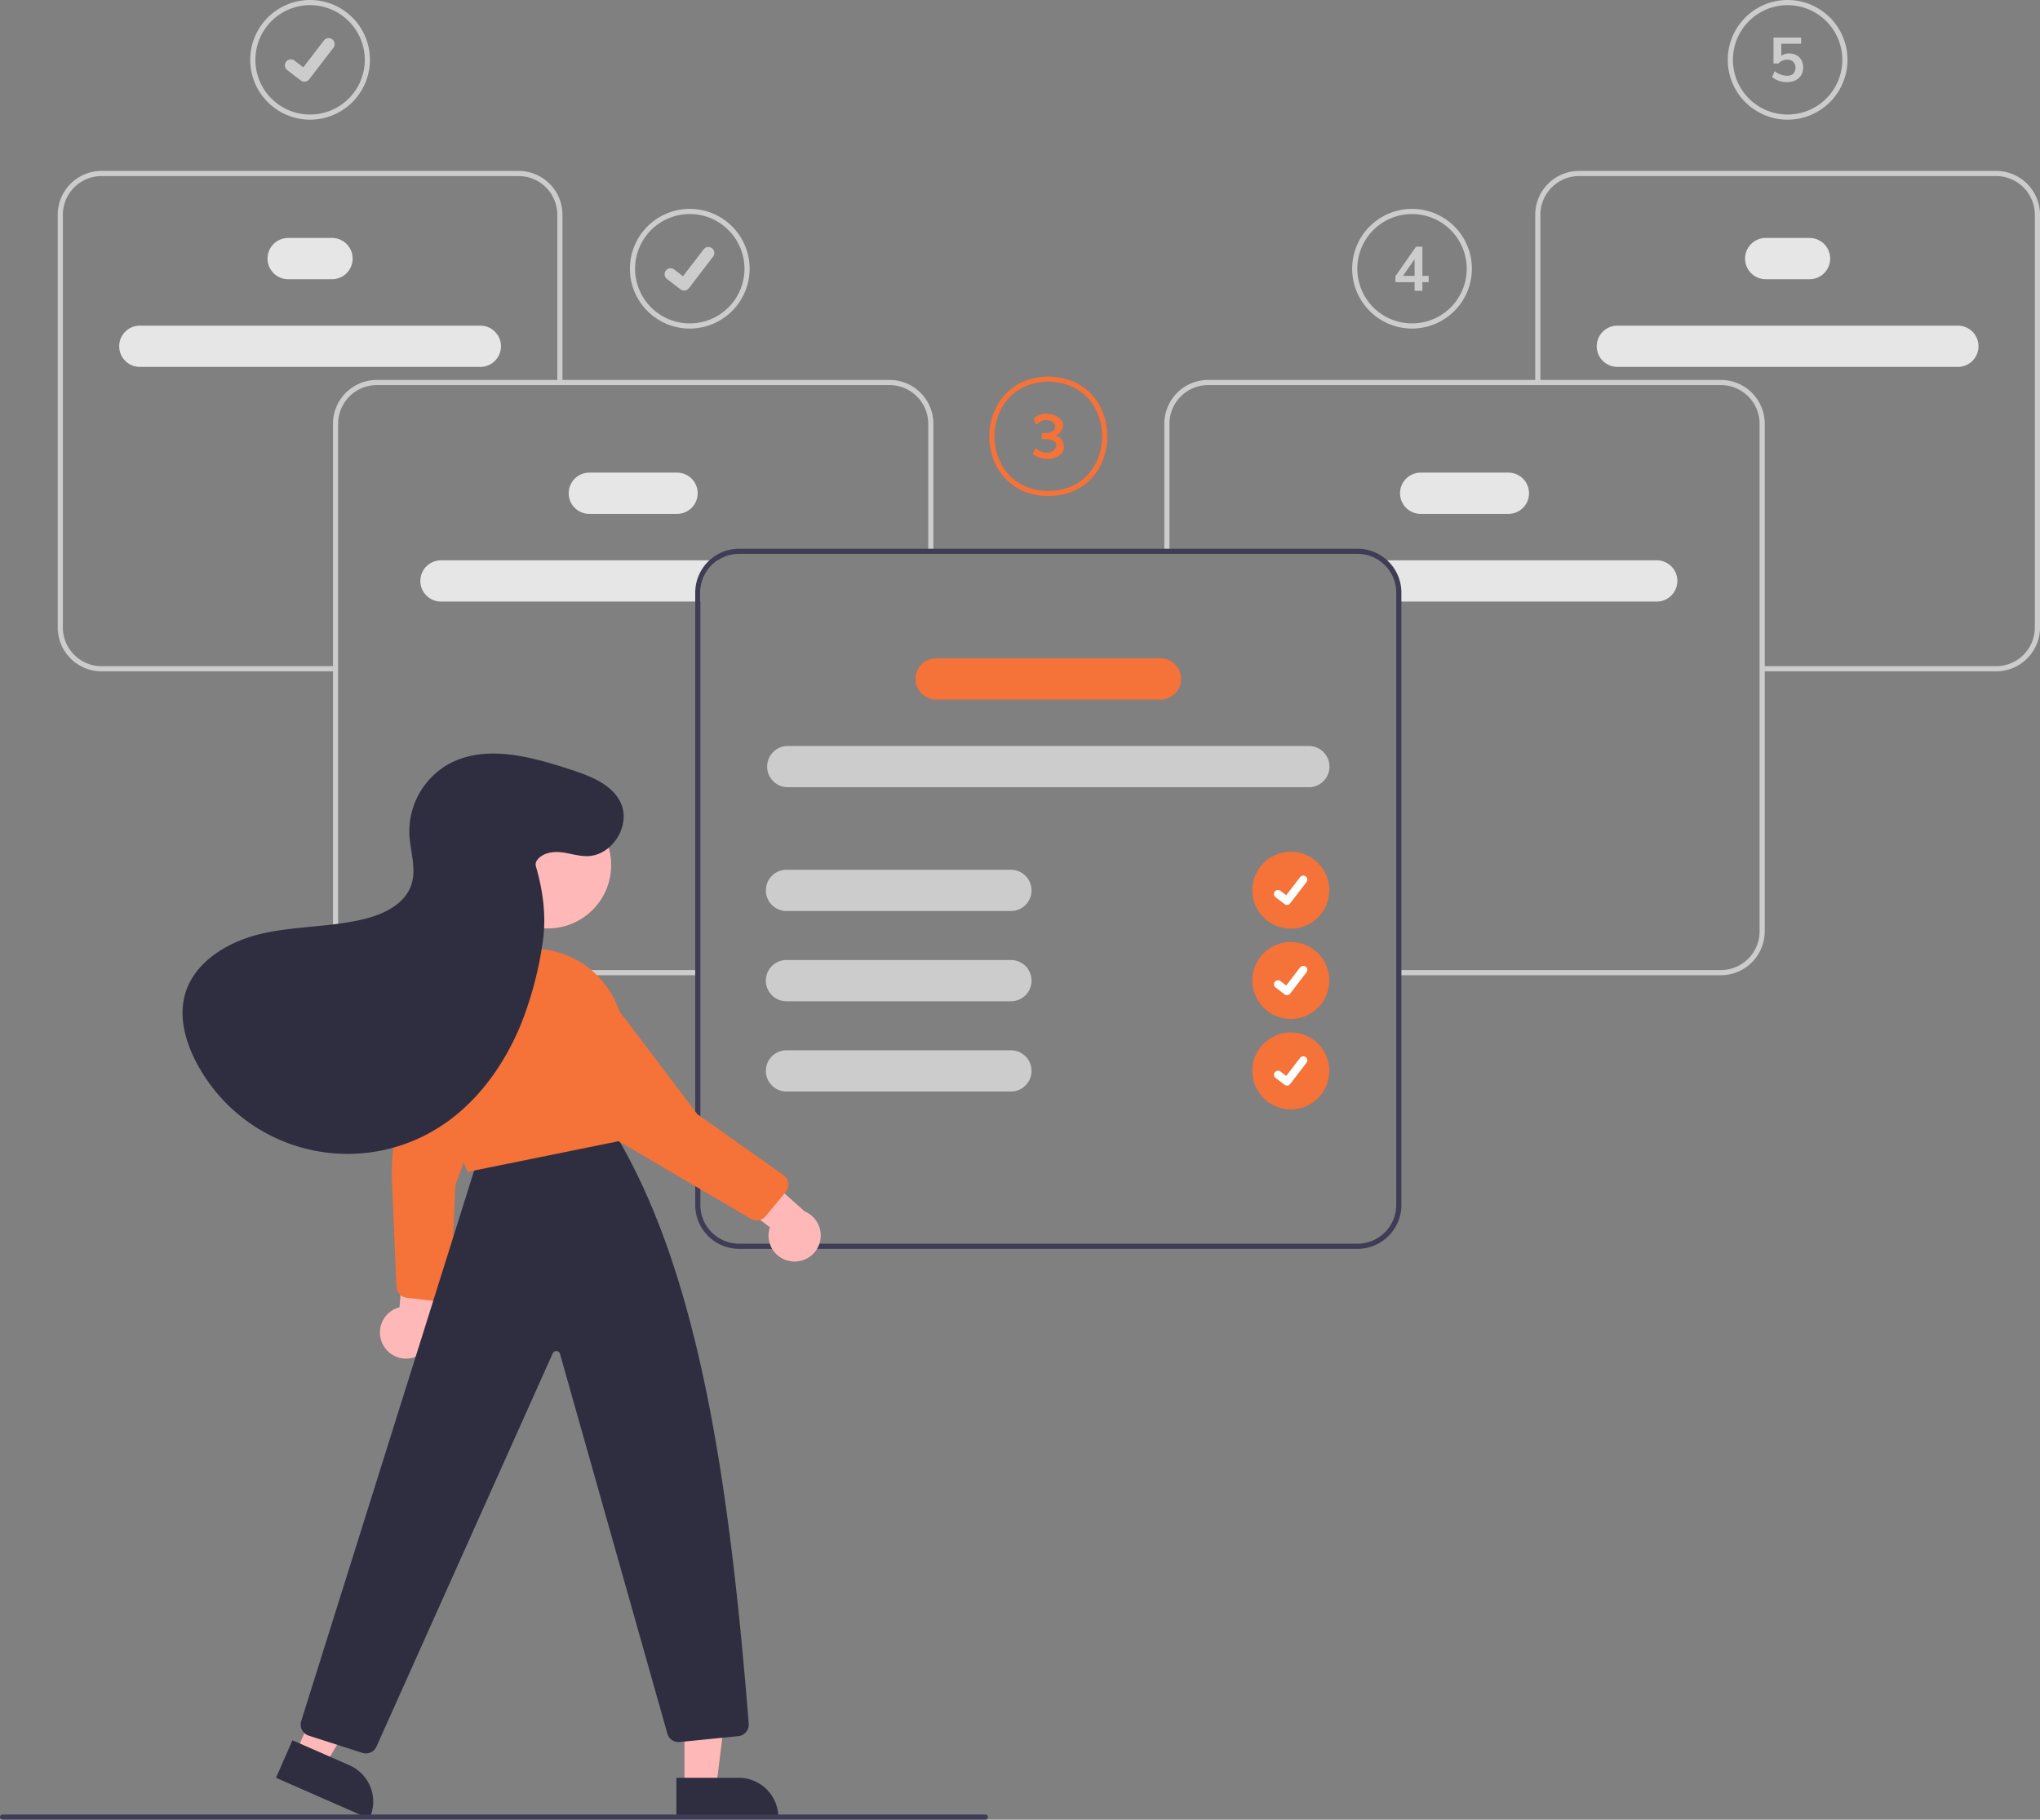 <svg xmlns="http://www.w3.org/2000/svg" width="790.856" height="705.638" data-name="Layer 1"><rect width="100%" height="100%" fill="#808080" stroke="none"/><path fill="#e6e6e6" d="M170.964 217.275a8 8 0 0 0 0 16h100.56v-3.49a14.977 14.977 0 0 1 6.74-12.51zm91.506-18h-34a8 8 0 1 1 0-16h34a8 8 0 0 1 0 16zm-76.256-57h-132a8 8 0 1 1 0-16h132a8 8 0 0 1 0 16zm-57.5-34h-17a8 8 0 1 1 0-16h17a8 8 0 0 1 0 16z"/><path fill="#ccc" d="M270.52 378.17H146.082a17.02 17.02 0 0 1-17-17V164.33a17.02 17.02 0 0 1 17-17h198.774a17.02 17.02 0 0 1 17 17v48.788h-2V164.33a15.017 15.017 0 0 0-15-15H146.082a15.017 15.017 0 0 0-15 15v196.84a15.017 15.017 0 0 0 15 15H270.52z"/><path fill="#ccc" d="M130.082 260.334h-90.71a17.02 17.02 0 0 1-17-17V83.275a17.02 17.02 0 0 1 17-17h161.682a17.02 17.02 0 0 1 17 17v65.055h-2V83.275a15.017 15.017 0 0 0-15-15H39.373a15.017 15.017 0 0 0-15 15v160.059a15.017 15.017 0 0 0 15 15h90.71z"/><path fill="#e6e6e6" d="M534.964 217.275a14.977 14.977 0 0 1 6.74 12.51v3.49h100.56a8 8 0 0 0 0-16zm7.796-26a8.01 8.01 0 0 1 8-8h34a8 8 0 1 1 0 16h-34a8.01 8.01 0 0 1-8-8zm76.255-57a8.01 8.01 0 0 1 8-8h132a8 8 0 1 1 0 16h-132a8.01 8.01 0 0 1-8-8zm57.5-34a8.01 8.01 0 0 1 8-8h17a8 8 0 1 1 0 16h-17a8.01 8.01 0 0 1-8-8z"/><path fill="#ccc" d="M542.708 378.17h124.438a17.02 17.02 0 0 0 17-17V164.33a17.02 17.02 0 0 0-17-17H468.372a17.02 17.02 0 0 0-17 17v48.788h2V164.33a15.017 15.017 0 0 1 15-15h198.774a15.017 15.017 0 0 1 15 15v196.84a15.017 15.017 0 0 1-15 15H542.708z"/><path fill="#ccc" d="M683.146 260.334h90.71a17.02 17.02 0 0 0 17-17V83.275a17.02 17.02 0 0 0-17-17H612.173a17.02 17.02 0 0 0-17 17v65.055h2V83.275a15.017 15.017 0 0 1 15-15h161.682a15.017 15.017 0 0 1 15 15v160.059a15.017 15.017 0 0 1-15 15h-90.71z"/><path fill="#3f3d56" d="M526.284 212.785h-239.76a17.034 17.034 0 0 0-17 17v237.49a17.018 17.018 0 0 0 17 17h239.76a17.018 17.018 0 0 0 17-17v-237.49a17.018 17.018 0 0 0-17-17zm15 254.49a15.018 15.018 0 0 1-15 15h-239.76a15.018 15.018 0 0 1-15-15v-237.49a15.023 15.023 0 0 1 15-15h239.76a15.018 15.018 0 0 1 15 15z"/><path fill="#ccc" d="M507.403 305.275h-202a8 8 0 1 1 0-16h202a8 8 0 0 1 0 16z"/><path fill="#f57238" d="M449.903 271.275h-87a8 8 0 1 1 0-16h87a8 8 0 0 1 0 16z"/><path fill="#ccc" d="M391.903 353.275h-87a8 8 0 1 1 0-16h87a8 8 0 0 1 0 16zm0 35h-87a8 8 0 1 1 0-16h87a8 8 0 0 1 0 16zm0 35h-87a8 8 0 1 1 0-16h87a8 8 0 0 1 0 16z"/><circle cx="500.409" cy="345.205" r="14.929" fill="#f57238" data-name="Ellipse 44"/><path fill="#fff" d="M498.93 350.9a1.548 1.548 0 0 1-.931-.31l-.017-.013-3.509-2.683a1.56 1.56 0 0 1 1.898-2.475l2.272 1.742 5.37-7.006a1.559 1.559 0 0 1 2.185-.288l-.032.046.034-.046a1.56 1.56 0 0 1 .288 2.186l-6.316 8.237a1.56 1.56 0 0 1-1.24.608z" data-name="Path 395"/><path fill="#ccc" d="M120.214 46.41a23.205 23.205 0 1 1 23.204-23.205 23.231 23.231 0 0 1-23.204 23.204zm0-44.41a21.205 21.205 0 1 0 21.204 21.205A21.229 21.229 0 0 0 120.214 2z"/><path fill="#ccc" d="M118.013 31.675a2.303 2.303 0 0 1-1.385-.46l-.025-.02-5.219-3.991a2.319 2.319 0 1 1 2.822-3.68l3.38 2.591 7.988-10.42a2.318 2.318 0 0 1 3.25-.43v.001l-.05.069.052-.069a2.32 2.32 0 0 1 .429 3.25l-9.395 12.252a2.32 2.32 0 0 1-1.845.904z" data-name="Path 395"/><path fill="#ccc" d="M267.41 127.41a23.205 23.205 0 1 1 23.204-23.205 23.23 23.23 0 0 1-23.205 23.204zm0-44.41a21.205 21.205 0 1 0 21.204 21.205A21.229 21.229 0 0 0 267.41 83z"/><path fill="#ccc" d="M265.21 112.675a2.303 2.303 0 0 1-1.386-.46l-.025-.02-5.219-3.991a2.319 2.319 0 1 1 2.822-3.68l3.38 2.591 7.988-10.42a2.318 2.318 0 0 1 3.25-.43v.001l-.05.069.052-.069a2.32 2.32 0 0 1 .428 3.25l-9.394 12.252a2.32 2.32 0 0 1-1.845.904z" data-name="Path 395"/><circle cx="500.409" cy="380.205" r="14.929" fill="#f57238" data-name="Ellipse 44"/><path fill="#fff" d="M498.93 385.9a1.548 1.548 0 0 1-.931-.31l-.017-.013-3.509-2.683a1.56 1.56 0 0 1 1.898-2.475l2.272 1.742 5.37-7.006a1.559 1.559 0 0 1 2.185-.288l-.032.046.034-.046a1.56 1.56 0 0 1 .288 2.186l-6.316 8.237a1.56 1.56 0 0 1-1.24.608z" data-name="Path 395"/><circle cx="500.409" cy="415.275" r="14.929" fill="#f57238" data-name="Ellipse 44"/><path fill="#fff" d="M498.93 420.97a1.548 1.548 0 0 1-.931-.31l-.017-.012-3.509-2.684a1.56 1.56 0 0 1 1.898-2.474l2.272 1.742 5.37-7.006a1.559 1.559 0 0 1 2.185-.288l-.032.046.034-.046a1.56 1.56 0 0 1 .288 2.186l-6.316 8.237a1.56 1.56 0 0 1-1.24.608z" data-name="Path 395"/><path fill="#f57238" d="M406.425 192.41c-15.749-.27-22.906-12.219-22.905-23.207 0-10.99 7.159-22.937 22.872-23.203h.034c15.716.268 22.873 12.217 22.873 23.206s-7.16 22.937-22.874 23.203zM406.41 148c-14.352.251-20.89 11.165-20.89 21.203 0 10.042 6.54 20.961 20.906 21.206 14.33-.243 20.872-11.161 20.873-21.203 0-10.038-6.537-20.952-20.89-21.206z"/><path fill="#f57238" d="M411.617 170.465c4.015 6.973-7.004 9.697-11.22 5.496l1.056-2.256c6.854 5.92 12.893-4.335 2.424-3.36v-2.472c9.587.773 4.202-8.877-2.184-3.168l-1.032-2.256c5.205-5.402 16.89 1.13 8.64 6.527a4.112 4.112 0 0 1 2.316 1.489z"/><path fill="#ccc" d="M547.41 127.41a23.205 23.205 0 1 1 23.204-23.205 23.23 23.23 0 0 1-23.205 23.204zm0-44.41a21.205 21.205 0 1 0 21.204 21.205A21.229 21.229 0 0 0 547.41 83z"/><path fill="#ccc" d="M553.853 109.413h-2.424v3.335h-3.024v-3.335h-7.44v-2.305l7.992-11.447h2.472v11.328h2.424zm-5.448-2.424v-6.505l-4.512 6.505zm144.61-60.579a23.205 23.205 0 1 1 23.205-23.205 23.231 23.231 0 0 1-23.205 23.204zm0-44.41a21.205 21.205 0 1 0 21.205 21.205A21.229 21.229 0 0 0 693.015 2z"/><path fill="#ccc" d="M696.47 21.417a4.765 4.765 0 0 1 1.897 1.92 5.862 5.862 0 0 1 .672 2.843 5.663 5.663 0 0 1-.768 2.965 5.143 5.143 0 0 1-2.208 1.991 7.469 7.469 0 0 1-3.336.708 9.613 9.613 0 0 1-3.168-.54 7.358 7.358 0 0 1-2.568-1.451l1.032-2.257a7.77 7.77 0 0 0 4.752 1.777 3.451 3.451 0 0 0 2.46-.804 3.44 3.44 0 0 0-.024-4.56 3.214 3.214 0 0 0-2.34-.852 4.856 4.856 0 0 0-1.896.372 4.482 4.482 0 0 0-1.56 1.091h-1.872V14.565h10.704v2.4h-7.68v4.655a5.306 5.306 0 0 1 3.072-.887 5.709 5.709 0 0 1 2.832.684z"/><path fill="#ffb8b8" d="M148.194 520.85a10.056 10.056 0 0 1 6.68-13.897l3.032-35.606 14.579 11.501-5.114 32.049a10.11 10.11 0 0 1-19.177 5.953z"/><path fill="#f57238" d="M157.57 503.216a4.497 4.497 0 0 1-3.903-4.27l-1.688-40.408a89.1 89.1 0 0 1 8.61-42.093l14.968-31.364a13.43 13.43 0 0 1 10.087-7.01 12.88 12.88 0 0 1 11.235 3.99 16.89 16.89 0 0 1 1.923 2.481 12.922 12.922 0 0 1 .682 12.305l-22.951 62.7-1.766 40.847a4.5 4.5 0 0 1-5.029 4.274l-12.108-1.444z"/><path fill="#ffb8b8" d="m114.63 679.762 11.226 4.928 24.348-40.956-16.568-7.272-19.006 43.3z"/><path fill="#2f2e41" d="m113.375 674.84 22.108 9.704h.001a15.386 15.386 0 0 1 7.904 20.274l-.201.458-36.197-15.889z"/><path fill="#ffb8b8" d="M265.342 693.391h12.26l5.832-47.288-18.094.001.002 47.287z"/><path fill="#2f2e41" d="m262.215 689.389 24.144-.001a15.386 15.386 0 0 1 15.387 15.386v.5l-39.53.002zm-120.355-9.442a4.527 4.527 0 0 1-1.389-.22l-20.787-6.681a4.52 4.52 0 0 1-2.927-5.6l68.936-219.516 51.634-10.125.182.296c34.137 55.548 45.532 140.402 52.76 230.308a4.526 4.526 0 0 1-4.04 4.842l-22.726 2.272a4.474 4.474 0 0 1-4.79-3.298L217.1 525.018a1.5 1.5 0 0 0-2.825-.2L145.98 677.225a4.483 4.483 0 0 1-4.121 2.722z"/><circle cx="212.37" cy="335.469" r="24.561" fill="#ffb8b8"/><path fill="#f57238" d="m181.3 454.43-.168-.351c-.114-.24-11.43-24.245-10.377-51.935a35.657 35.657 0 0 1 34.908-34.283 35.6 35.6 0 0 1 35.641 28.799c3.154 16.099 3.075 31.347-.235 45.318l-.073.31-.313.065z"/><path fill="#ffb8b8" d="M306.524 489.08a10.056 10.056 0 0 1-8.065-13.143l-28.29-21.833 17.565-6.026 24.172 21.656a10.11 10.11 0 0 1-5.382 19.345z"/><path fill="#f57238" d="m237.1 440.948-.065-.106-29.823-48.298a13.43 13.43 0 0 1-.429-12.275 12.876 12.876 0 0 1 9.439-7.285 16.854 16.854 0 0 1 3.126-.272 12.92 12.92 0 0 1 10.713 6.09l40.277 53.253 33.382 23.607a4.5 4.5 0 0 1 .87 6.542l-7.772 9.397a4.483 4.483 0 0 1-5.746 1.013z"/><path fill="#2f2e41" d="M207.978 333.945c1.81-2.977 5.805-3.819 9.273-3.479s6.841 1.559 10.326 1.532c9.676-.075 17.145-11.868 13.077-20.648-3.336-7.2-11.669-10.362-19.207-12.844-15.804-5.202-33.958-10.201-48.3-1.765a30.01 30.01 0 0 0-14.444 26.74c.322 6.64 2.865 13.46.715 19.749-2.481 7.256-10.347 11.149-17.78 13.032-13.031 3.301-26.77 2.77-39.882 5.73s-26.549 10.823-30.083 23.792c-2.322 8.52.1 17.69 4.113 25.555a66.185 66.185 0 0 0 92.332 27.083c15.852-9.256 27.296-24.9 34.12-41.94a140.438 140.438 0 0 0 8.117-30.847c1.528-9.883.231-19.87-2.536-29.479a2.709 2.709 0 0 1 .159-2.21z"/><path fill="#3f3d56" d="M382 705.638H1a1 1 0 0 1 0-2h381a1 1 0 0 1 0 2z"/></svg>